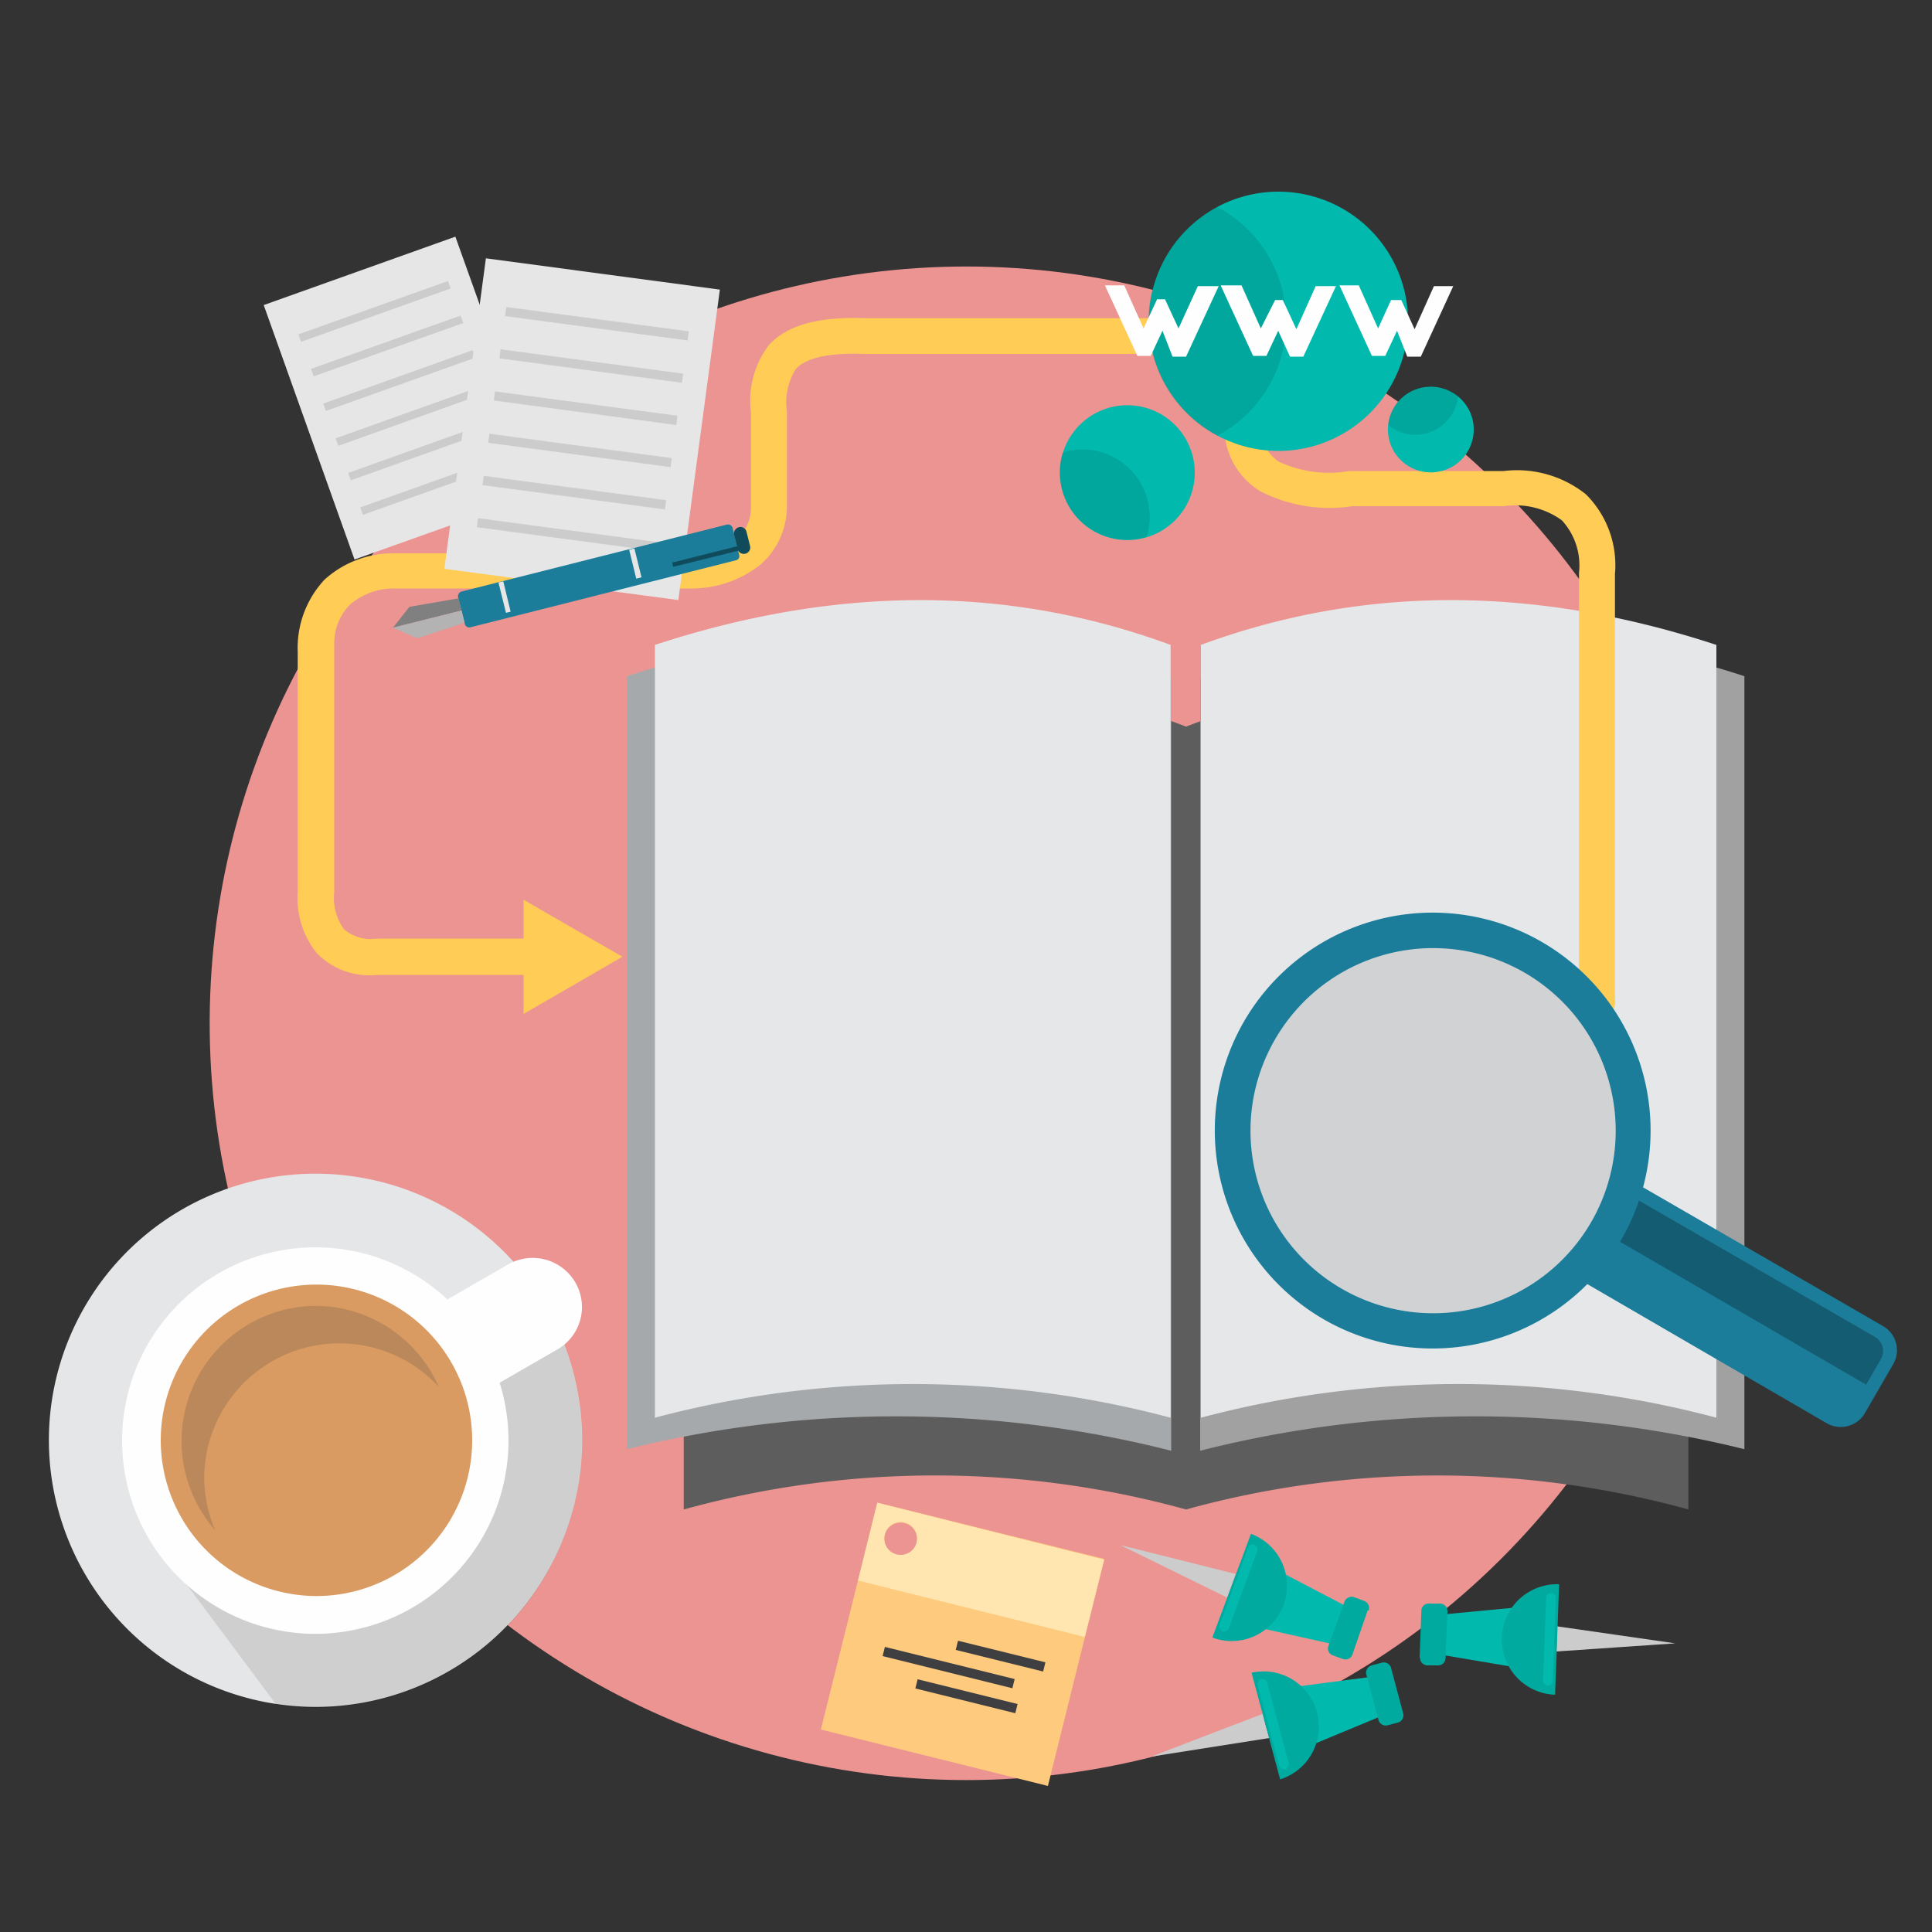<svg id="Layer_1" data-name="Layer 1" xmlns="http://www.w3.org/2000/svg" viewBox="0 0 100 100"><rect x="0" y="0" width="100" height="100" fill="#333333" stroke="none"/><defs><style>.cls-1{fill:#ec9492;}.cls-2{fill:#5d5d5d;}.cls-10,.cls-12,.cls-13,.cls-14,.cls-15,.cls-16,.cls-17,.cls-19,.cls-2,.cls-20,.cls-21,.cls-23,.cls-25,.cls-26,.cls-27,.cls-29,.cls-3,.cls-4,.cls-5,.cls-6,.cls-7,.cls-8,.cls-9{fill-rule:evenodd;}.cls-3{fill:#a6a9ab;}.cls-4{fill:#e6e7e9;}.cls-5{fill:#a1a1a1;}.cls-6{fill:#e5e6e7;}.cls-24,.cls-7{opacity:0.1;}.cls-8{fill:#fefefe;}.cls-9{fill:#d99b62;}.cls-10{fill:#ba885a;}.cls-11,.cls-12{fill:#ffcc56;}.cls-13{fill:#1b7d9a;}.cls-14{fill:#145c71;}.cls-15{fill:#d0d2d4;}.cls-16,.cls-22{fill:#e6e6e6;}.cls-17,.cls-18{fill:#ccc;}.cls-19{fill:gray;}.cls-20{fill:#b3b3b3;}.cls-21{fill:#104b5c;}.cls-23{fill:#01b9ad;}.cls-26{fill:#feca7e;}.cls-27{fill:#ffe5af;}.cls-28{fill:#3f3f41;}.cls-29{fill:#00aa9f;}</style></defs><circle id="Background_2" data-name="Background 2" class="cls-1" cx="50.02" cy="52.97" r="39.17" transform="translate(-13.02 89.48) rotate(-76.72)"/><g id="Research"><path class="cls-2" d="M35.39,37.61c9.44-3.24,18.06-3.08,26,0,7.92-3.08,16.55-3.24,26,0V78.13a48.92,48.92,0,0,0-26,0,48.88,48.88,0,0,0-26,0V37.61Z"/><path class="cls-3" d="M32.45,35c9.69-3.19,20-3,28.17.09v40a57.88,57.88,0,0,0-28.17-.08V35Z"/><path class="cls-4" d="M33.9,33.38c9.7-3.18,18.55-3,26.69,0v40a52,52,0,0,0-26.69,0v-40Z"/><path class="cls-5" d="M90.29,35c-9.69-3.19-20-3-28.17.09v40a57.88,57.88,0,0,1,28.17-.08V35Z"/><path class="cls-4" d="M88.84,33.38c-9.69-3.18-18.55-3-26.68,0v40a51.93,51.93,0,0,1,26.68,0v-40Z"/><path class="cls-6" d="M16.32,88.35A13.8,13.8,0,1,0,2.53,74.55a13.82,13.82,0,0,0,13.79,13.8Z"/><path class="cls-7" d="M29.2,69.6a13.6,13.6,0,0,1,.92,5,13.8,13.8,0,0,1-13.8,13.8,14.42,14.42,0,0,1-2-.14L9.65,82,22.86,69.84Z"/><path class="cls-8" d="M11.33,65.9a10,10,0,0,1,11.83,1.36l3.15-1.82a2.56,2.56,0,0,1,3.47.94h0a2.53,2.53,0,0,1-.92,3.46l-3,1.73A10,10,0,1,1,11.33,65.9Z"/><path class="cls-9" d="M16.32,82.61a8.06,8.06,0,1,0-8-8.06,8.07,8.07,0,0,0,8.05,8.06Z"/><path class="cls-10" d="M16.32,67.59a7,7,0,0,1,6.39,4.19,7,7,0,0,0-12.14,4.65,7.08,7.08,0,0,0,.57,2.78,7,7,0,0,1,5.18-11.62Z"/><path class="cls-11" d="M83.61,51.82a.94.94,0,1,1-1.88,0V29.73a.28.28,0,0,1,0-.09,3.45,3.45,0,0,0-.89-2.71,4.09,4.09,0,0,0-3-.73H70a7.84,7.84,0,0,1-4.78-.78A3.89,3.89,0,0,1,63.37,22v-.06a4,4,0,0,0-.71-2.78,3.64,3.64,0,0,0-3-.84H44.76c-2-.08-3.08.25-3.57.78a3.26,3.26,0,0,0-.46,2.19c0,.16,0,2.3,0,4.37v.2h0v.39a4,4,0,0,1-1.4,3,5.75,5.75,0,0,1-3.5,1.21c-.23,0-.48,0-.73,0H20.41a3.44,3.44,0,0,0-2.31.85,2.84,2.84,0,0,0-.8,2c0,.13,0,.27,0,.41v0h0V46.17a2.76,2.76,0,0,0,.5,1.92,2.1,2.1,0,0,0,1.7.49H28a.94.94,0,0,1,0,1.88H19.54a3.82,3.82,0,0,1-3.13-1.11,4.55,4.55,0,0,1-1-3.2V33.75h0A5.18,5.18,0,0,1,16.8,30a5.27,5.27,0,0,1,3.51-1.36h0c.21,0,.44,0,.68,0H35.14a4.28,4.28,0,0,0,.62,0,4,4,0,0,0,2.38-.76,2.1,2.1,0,0,0,.73-1.65v-.26h0v-.29c0-2.05,0-4.17,0-4.34a4.74,4.74,0,0,1,.93-3.48c.85-.93,2.34-1.5,5.05-1.39H59.61c2.12-.08,3.54.45,4.45,1.47a5.64,5.64,0,0,1,1.18,4.05,2.19,2.19,0,0,0,.94,1.9,6.14,6.14,0,0,0,3.65.49h8a5.72,5.72,0,0,1,4.25,1.2,5.17,5.17,0,0,1,1.51,4.13V51.82Z"/><polygon class="cls-12" points="32.22 49.52 29.66 51 27.1 52.48 27.1 49.52 27.1 46.57 29.66 48.05 32.22 49.52"/><path class="cls-13" d="M81.62,64.49,83.07,62a1.45,1.45,0,0,1,2-.53l12.38,7.16a1.44,1.44,0,0,1,.53,2l-1.44,2.49a1.45,1.45,0,0,1-2,.54L82.15,66.46a1.45,1.45,0,0,1-.53-2Z"/><path class="cls-14" d="M83.17,63.2l.59-1a.6.6,0,0,1,.81-.21l12.48,7.21a.84.84,0,0,1,.31,1.14l-.77,1.33L83.38,64a.6.6,0,0,1-.21-.8Z"/><path class="cls-13" d="M64.39,52.87a11.28,11.28,0,1,1,4.13,15.42,11.29,11.29,0,0,1-4.13-15.42Z"/><path class="cls-15" d="M66,53.79A9.45,9.45,0,1,1,69.44,66.7,9.44,9.44,0,0,1,66,53.79Z"/><polygon class="cls-16" points="23.57 12.25 23.57 12.25 28.28 25.42 18.35 28.96 13.65 15.79 23.57 12.25"/><polygon class="cls-17" points="16.73 20.89 24.47 18.12 24.61 18.51 16.87 21.27 16.73 20.89"/><rect class="cls-18" x="17.2" y="21.29" width="8.22" height="0.41" transform="translate(-5.99 8.43) rotate(-19.67)"/><polygon class="cls-17" points="18.02 24.48 25.76 21.71 25.89 22.1 18.16 24.86 18.02 24.48"/><rect class="cls-18" x="18.48" y="24.87" width="8.22" height="0.41" transform="translate(-7.11 9.04) rotate(-19.62)"/><rect class="cls-18" x="15.93" y="17.7" width="8.22" height="0.41" transform="translate(-4.85 7.77) rotate(-19.62)"/><rect class="cls-18" x="15.28" y="15.91" width="8.22" height="0.41" transform="translate(-4.29 7.45) rotate(-19.62)"/><polygon class="cls-16" points="37.26 14.99 37.26 14.99 35.11 31.06 23 29.44 25.15 13.37 37.26 14.99"/><polygon class="cls-17" points="25.62 20.26 35.06 21.52 35.01 22 25.56 20.73 25.62 20.26"/><polygon class="cls-17" points="25.33 22.45 34.77 23.71 34.71 24.18 25.27 22.92 25.33 22.45"/><polygon class="cls-17" points="25.04 24.63 34.48 25.89 34.42 26.37 24.97 25.11 25.04 24.63"/><polygon class="cls-17" points="24.74 26.82 34.19 28.08 34.13 28.55 24.68 27.29 24.74 26.82"/><polygon class="cls-17" points="25.91 18.08 35.36 19.34 35.29 19.81 25.85 18.55 25.91 18.08"/><polygon class="cls-17" points="26.21 15.89 35.65 17.15 35.59 17.62 26.14 16.36 26.21 15.89"/><path class="cls-13" d="M24.34,32.47,38.09,29a.22.22,0,0,0,.17-.28l-.34-1.39a.25.25,0,0,0-.29-.18L23.88,30.62a.26.26,0,0,0-.17.29l.35,1.39a.24.24,0,0,0,.28.17Z"/><polygon class="cls-19" points="23.73 30.97 21.19 31.41 20.34 32.49 23.89 31.6 23.73 30.97"/><polygon class="cls-20" points="24.05 32.23 21.59 33.04 20.34 32.49 23.89 31.6 24.05 32.23"/><path class="cls-21" d="M38.24,27.29h0a.32.32,0,0,1,.4.24l.18.72a.33.33,0,0,1-.24.41h0a.33.33,0,0,1-.4-.24L38,27.69a.33.33,0,0,1,.25-.4Z"/><polygon class="cls-21" points="38.41 28.21 34.79 29.12 34.84 29.34 38.47 28.44 38.41 28.21"/><rect class="cls-22" x="32.75" y="28.4" width="0.28" height="1.54" transform="translate(-6.01 8.68) rotate(-13.79)"/><polygon class="cls-16" points="25.8 30.15 26.05 30.09 26.43 31.66 26.19 31.72 25.8 30.15"/><path class="cls-23" d="M66.16,23.34a6.71,6.71,0,1,0-6.7-6.7,6.72,6.72,0,0,0,6.7,6.7Z"/><path class="cls-23" d="M55.88,22a3.49,3.49,0,1,1,0,4.93,3.49,3.49,0,0,1,0-4.93Z"/><path class="cls-23" d="M76.11,21.38a2.22,2.22,0,1,1-2.9-1.2,2.23,2.23,0,0,1,2.9,1.2Z"/><g class="cls-24"><path class="cls-25" d="M63,22.56a6.71,6.71,0,0,1,0-11.85,6.7,6.7,0,0,1,0,11.85Z"/><path class="cls-25" d="M59.36,27.78A3.49,3.49,0,0,1,55,23.42a3.48,3.48,0,0,1,4.35,4.36Z"/><path class="cls-25" d="M71.85,22a2.26,2.26,0,0,1,1.36-1.85,2.21,2.21,0,0,1,2.26.34A2.22,2.22,0,0,1,71.85,22Z"/></g><path class="cls-8" d="M60.69,18.46h.7l1.69-3.65H62L61,17l-.7-1.51h-.41L59.19,17l-1-2.23h-1l1.68,3.65h.69l.61-1.3Zm6.08,0h.69l1.69-3.65H68.1l-1,2.23-.7-1.51H66L65.26,17l-1-2.23H63.18l1.68,3.65h.69l.61-1.3Zm6.07,0h.7l1.68-3.65h-1l-1,2.23-.69-1.51H72L71.33,17l-1-2.23h-1l1.68,3.65h.69l.61-1.3Z"/><path class="cls-26" d="M45.41,77.78l11.75,2.91L54.24,92.44,42.49,89.52Zm1.43,1.06a.85.85,0,0,1,.61,1,.85.85,0,1,1-.61-1Z"/><path class="cls-27" d="M44.41,81.81l11.74,2.92,1-4L45.41,77.78Zm2.43-3a.85.85,0,0,1,.61,1,.85.85,0,1,1-.61-1Z"/><rect class="cls-28" x="51.54" y="83.39" width="0.49" height="4.66" transform="translate(-43.85 115.43) rotate(-76.12)"/><rect class="cls-28" x="48.85" y="82.85" width="0.49" height="6.92" transform="translate(-46.48 113.22) rotate(-76.09)"/><rect class="cls-28" x="49.77" y="85.13" width="0.49" height="5.33" transform="translate(-47.22 115.24) rotate(-76.09)"/><polygon class="cls-17" points="57.98 79.97 60.75 81.33 63.52 82.69 63.74 82.08 63.96 81.47 60.97 80.72 57.98 79.97"/><polygon class="cls-23" points="69.74 83.17 69.72 83.22 69.05 85.05 69.03 85.11 63.77 83.94 64.27 82.56 64.46 82.06 64.96 80.67 69.74 83.17"/><path class="cls-29" d="M70.79,83.36,70,85.64a.38.38,0,0,1-.49.23l-.52-.19a.37.37,0,0,1-.23-.49l.83-2.29a.4.4,0,0,1,.5-.23l.51.19a.39.39,0,0,1,.24.5Z"/><path class="cls-29" d="M62.75,84.76a2.86,2.86,0,0,0,2-5.37Z"/><path class="cls-23" d="M65.08,80.28l-1.48,4a.25.25,0,0,1-.32.15h0a.25.25,0,0,1-.15-.32l1.47-4a.26.26,0,0,1,.32-.16h0a.26.26,0,0,1,.16.33Z"/><polygon class="cls-17" points="59.6 90.92 62.65 90.44 65.7 89.96 65.53 89.34 65.36 88.71 62.48 89.81 59.6 90.92"/><polygon class="cls-23" points="71.07 86.78 71.08 86.84 71.58 88.72 71.6 88.78 66.62 90.85 66.24 89.42 66.1 88.91 65.72 87.48 71.07 86.78"/><path class="cls-29" d="M72,86.33l.63,2.36a.39.39,0,0,1-.27.47l-.53.14a.39.39,0,0,1-.48-.27l-.63-2.36A.39.39,0,0,1,71,86.2l.52-.14a.39.39,0,0,1,.48.27Z"/><path class="cls-29" d="M66.26,92.1a2.86,2.86,0,0,0-1.48-5.52Z"/><path class="cls-23" d="M65.59,87.1l1.11,4.15a.25.25,0,0,1-.18.31h0a.26.26,0,0,1-.31-.18L65.1,87.23a.26.26,0,0,1,.18-.32h0a.26.26,0,0,1,.31.19Z"/><polygon class="cls-17" points="86.71 85.06 83.66 84.62 80.6 84.18 80.58 84.83 80.56 85.48 83.63 85.27 86.71 85.06"/><polygon class="cls-23" points="74.53 85.64 74.54 85.58 74.61 83.63 74.61 83.57 79.98 83.06 79.93 84.54 79.91 85.07 79.86 86.54 74.53 85.64"/><path class="cls-29" d="M73.48,85.78l.09-2.43A.38.38,0,0,1,74,83l.54,0a.39.39,0,0,1,.38.4l-.1,2.43a.38.38,0,0,1-.4.37l-.54,0a.39.39,0,0,1-.38-.4Z"/><path class="cls-29" d="M80.7,82a2.86,2.86,0,0,0-.21,5.72Z"/><path class="cls-23" d="M79.86,87l.17-4.3a.24.24,0,0,1,.26-.24h0a.26.26,0,0,1,.24.26L80.37,87a.25.25,0,0,1-.26.24h0a.25.25,0,0,1-.25-.26Z"/></g></svg>